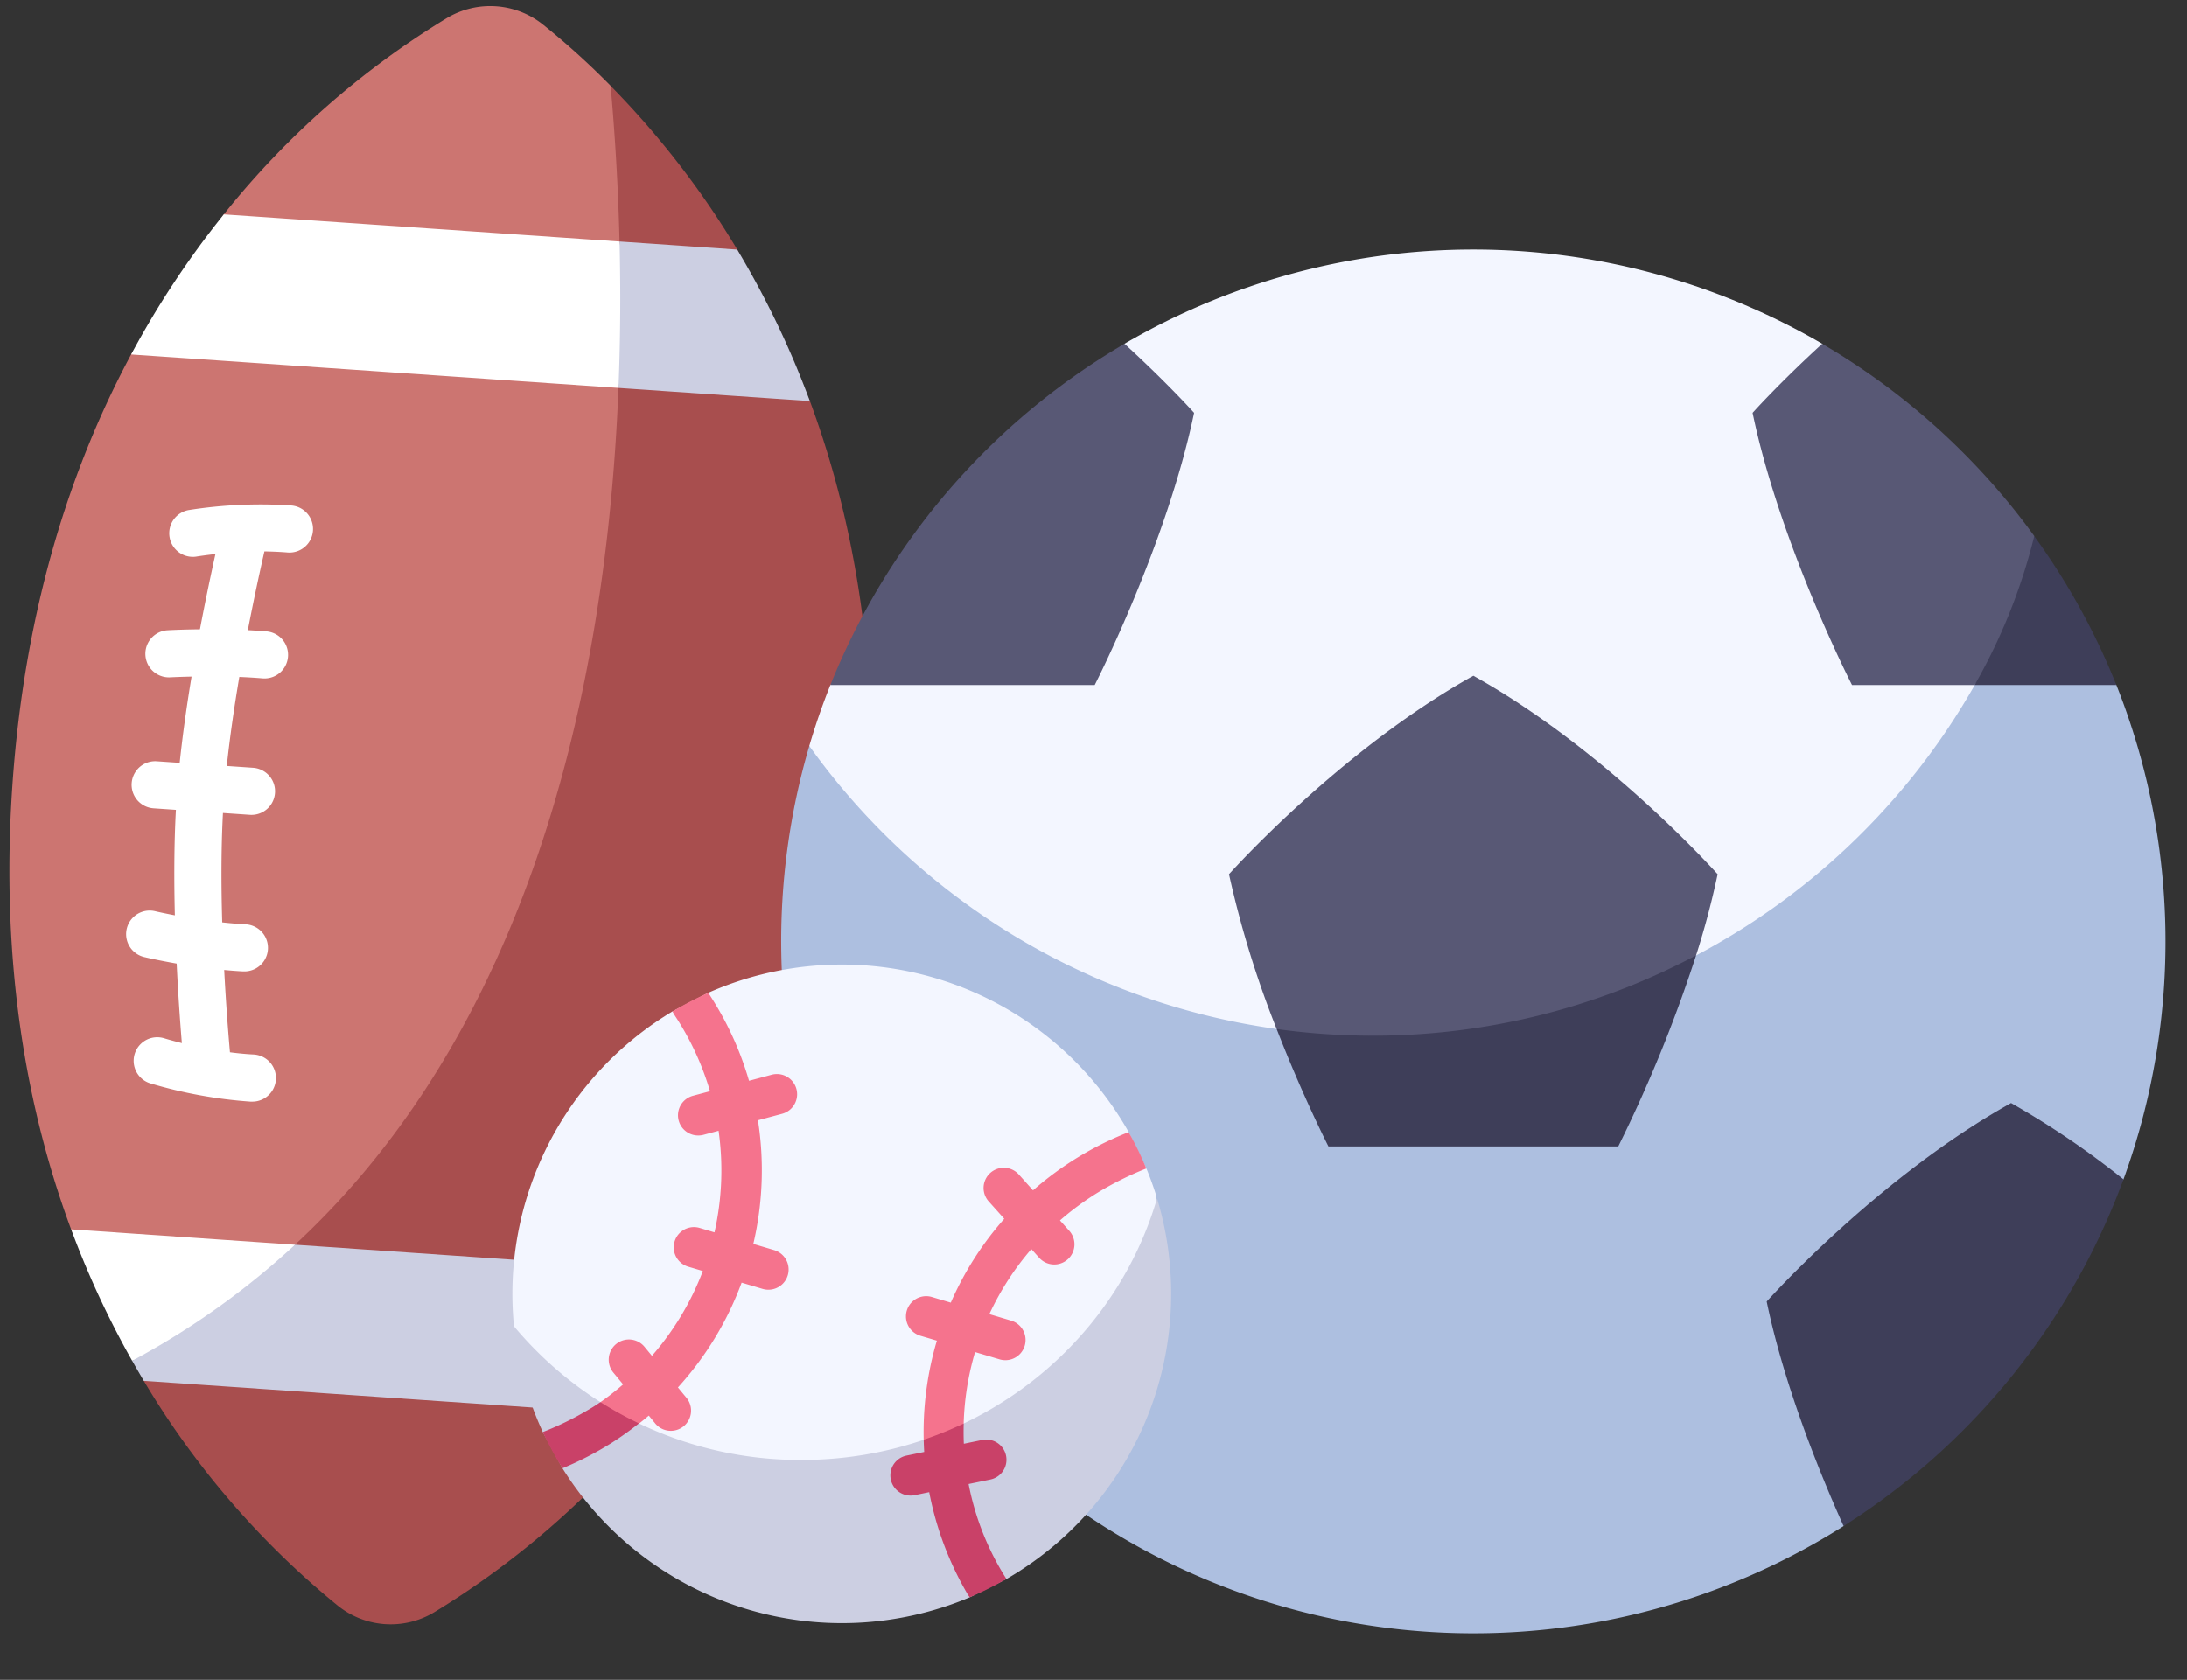<?xml version="1.0" encoding="UTF-8"?><svg xmlns="http://www.w3.org/2000/svg" xmlns:xlink="http://www.w3.org/1999/xlink" height="249.4" preserveAspectRatio="xMidYMid meet" version="1.0" viewBox="8.6 48.3 324.6 249.4" width="324.6" zoomAndPan="magnify"><rect x="8.6" y="48.3" width="324.6" height="249.4" fill="#333333" stroke="none"/><g id="change1_1"><path d="M74.949,50.972a126.056,126.056,0,0,0-33.13,29.151l-13.755,20.8c-8.887,16.574-15.813,37.632-17.626,64.044s2.176,48.217,8.721,65.853l9.3,19.375c45.368-1.387,73.076-36.212,89.817-91.8-1.4-35.792-7.481-68.418-19.035-97.35A114.865,114.865,0,0,0,89.189,51.95,12.535,12.535,0,0,0,74.949,50.972Z" fill="#cc7571"/></g><g id="change2_1"><path d="M118.024,85.354A129.758,129.758,0,0,0,99.233,61.046c4.145,46,4.169,148.713-70.778,189.15l1.493,3.112a126.244,126.244,0,0,0,28.815,33.4,12.529,12.529,0,0,0,14.244.978,126.235,126.235,0,0,0,33.109-29.145l13.76-20.8c8.895-16.577,15.827-37.636,17.639-64.044s-2.169-48.218-8.708-65.851Z" fill="#a84e4e"/></g><g id="change3_1"><path d="M28.069,100.927l72.334,4.966a56.155,56.155,0,0,0,.154-21.735L41.822,80.126A134.761,134.761,0,0,0,28.069,100.927Z" fill="#fff"/></g><g id="change3_2"><path d="M52.384,233.1l-33.219-2.281a135.13,135.13,0,0,0,9.053,19.511C39.434,246.424,48.829,241.46,52.384,233.1Z" fill="#fff"/></g><g id="change3_3"><path d="M51.268,130.327a3.5,3.5,0,0,0,.584-6.976,68.48,68.48,0,0,0-15.111.658,3.5,3.5,0,1,0,1.162,6.9c.026,0,1.055-.172,2.675-.347-.654,2.942-1.474,6.813-2.3,11.165-2.76.027-4.651.133-4.8.142a3.5,3.5,0,0,0,.405,6.989c.029,0,1.256-.07,3.151-.108-.691,4.183-1.316,8.556-1.763,12.808l-3.393-.233a3.5,3.5,0,1,0-.479,6.984l3.311.227c-.274,5.078-.283,10.49-.154,15.655-1.762-.337-2.891-.6-2.918-.609a3.5,3.5,0,0,0-1.63,6.808c.15.036,2.041.484,4.815.969.223,4.6.516,8.707.77,11.808-1.556-.388-2.543-.692-2.6-.709a3.5,3.5,0,0,0-2.1,6.679,68.546,68.546,0,0,0,14.879,2.715c.065,0,.127,0,.191,0a3.5,3.5,0,0,0,.184-7c-1.149-.061-2.3-.177-3.416-.323-.254-2.9-.593-7.219-.855-12.218.923.088,1.863.161,2.809.211.064,0,.126,0,.19,0a3.5,3.5,0,0,0,.185-6.995c-1.17-.062-2.34-.165-3.477-.288-.158-5.333-.171-10.979.109-16.239l3.991.274q.122.009.243.009a3.5,3.5,0,0,0,.235-6.992l-3.9-.268c.466-4.392,1.131-8.921,1.859-13.221,1.132.047,2.293.114,3.45.211.1.008.2.012.3.012a3.5,3.5,0,0,0,.288-6.987c-.93-.078-1.859-.139-2.773-.186.923-4.789,1.825-8.91,2.459-11.688C48.965,130.189,50.12,130.231,51.268,130.327Z" fill="#fff"/></g><g id="change4_1"><path d="M100.4,105.893l28.4,1.95A134.725,134.725,0,0,0,118.02,85.357l-17.463-1.2C100.724,90.953,100.708,98.254,100.4,105.893Z" fill="#cccfe2"/></g><g id="change4_2"><path d="M28.221,250.324c.572,1.012,1.148,2.01,1.731,2.981l76.161,5.229a134.8,134.8,0,0,0,13.758-20.8L52.384,233.1A116.184,116.184,0,0,1,28.221,250.324Z" fill="#cccfe2"/></g><g id="change5_1"><path d="M128.714,159.053q1.358-4.62,3.129-9.052L175.5,99.337a102.847,102.847,0,0,1,103.561,0L309,134.079s24.188,72.859-68.866,94.118S128.714,159.053,128.714,159.053Z" fill="#f3f6ff"/></g><g id="change6_1"><path d="M282.23,274.874l41.536-51.482A103.139,103.139,0,0,0,322.714,150L309,134.079a102.743,102.743,0,0,1-180.281,24.974A102.753,102.753,0,0,0,282.23,274.874Z" fill="#adbfe0"/></g><g id="change5_2"><path d="M175.041,214.552q.563.9,1.079,1.818l2.63,5.4q.84,2.034,1.486,4.109s1.7,37.744-38.733,45.829S84.89,245.23,84.89,245.23a48.883,48.883,0,0,1,22.816-46.336q.348-.218.7-.427l5.328-2.772A48.9,48.9,0,0,1,175.041,214.552Z" fill="#f3f6ff"/></g><g id="change4_3"><path d="M152.53,285.445l5.447-2.714q.707-.408,1.406-.843a48.9,48.9,0,0,0,20.952-55.668c-6.537,22.412-27.687,38.834-52.787,38.834A55.331,55.331,0,0,1,84.9,245.229a48.538,48.538,0,0,0,4.268,15.677l2.911,5.375A48.9,48.9,0,0,0,152.53,285.445Z" fill="#cccfe2"/></g><g id="change7_1"><path d="M227.279,148.622c-19.8,11.033-36.266,29.468-36.266,29.468a149.358,149.358,0,0,0,7.072,22.986s15.111,9.329,32.6,5.526,29.654-16.461,29.654-16.461a123.774,123.774,0,0,0,3.2-12.051S247.079,159.655,227.279,148.622Z" fill="#585875"/></g><g id="change8_1"><path d="M198.085,201.076c3.914,10.066,7.684,17.423,7.684,17.423h43.02a207.727,207.727,0,0,0,11.55-28.359A102.228,102.228,0,0,1,212.3,202.064,103.678,103.678,0,0,1,198.085,201.076Z" fill="#3e3e59"/></g><g id="change8_2"><path d="M323.766,223.392a126.215,126.215,0,0,0-16.682-11.327c-19.8,11.034-36.266,29.469-36.266,29.469,2.6,12.513,7.919,25.563,11.41,33.336A103.036,103.036,0,0,0,323.766,223.392Z" fill="#3e3e59"/></g><g id="change7_2"><path d="M279.056,99.343c-6.367,5.817-10.331,10.251-10.331,10.251C272.785,129.132,283.481,150,283.481,150h18.195c5.764-6.63,9.029-13.918,8.853-22.11A103.239,103.239,0,0,0,279.056,99.343Z" fill="#585875"/></g><g id="change7_3"><path d="M131.847,150h39.23s10.7-20.871,14.755-40.409c0,0-3.963-4.434-10.331-10.251A103.09,103.09,0,0,0,131.847,150Z" fill="#585875"/></g><g id="change9_1"><path d="M176.113,216.374l-.211.095a47.86,47.86,0,0,0-13.981,8.555l-2.058-2.3a3,3,0,1,0-4.47,4l2.259,2.525a47.309,47.309,0,0,0-7.934,12.448l-2.8-.833a3,3,0,0,0-1.711,5.751l2.444.727c-.206.7-.4,1.4-.575,2.113a47.9,47.9,0,0,0-1.381,12.592,7.611,7.611,0,0,0,5.934-2.413,41.447,41.447,0,0,1,1.69-10.6l3.66,1.089a3,3,0,0,0,1.71-5.751l-3.25-.967a41.458,41.458,0,0,1,6.233-9.657L162.8,235a3,3,0,1,0,4.471-4l-1.352-1.51a42.635,42.635,0,0,1,5.454-4.037,47.638,47.638,0,0,1,7.37-3.678A49.147,49.147,0,0,0,176.113,216.374Z" fill="#f5738d"/></g><g id="change9_2"><path d="M105.829,259.6a3,3,0,1,0,4.631-3.814l-1.24-1.5a47.615,47.615,0,0,0,9.455-15.555l3.117.928A3,3,0,0,0,123.5,233.9l-3.09-.919a47.929,47.929,0,0,0,.686-18.361l3.589-.96a3,3,0,1,0-1.55-5.8l-3.361.9a47.639,47.639,0,0,0-5.3-11.889q-.331-.531-.674-1.052l-.064-.114a49.237,49.237,0,0,0-5.326,2.773l.218.385q.051.09.108.177c.219.331.435.666.645,1a41.66,41.66,0,0,1,4.6,10.267l-2.518.674a3,3,0,0,0,.773,5.9,3.031,3.031,0,0,0,.778-.1l2.242-.6a41.909,41.909,0,0,1-.607,15.082l-2.193-.653a3,3,0,0,0-1.711,5.751l2.173.647a41.629,41.629,0,0,1-7.552,12.586l-1.1-1.336a3,3,0,1,0-4.631,3.815l1.45,1.761a41.351,41.351,0,0,1-3.362,2.635,9.625,9.625,0,0,0,5.733,3.176q.735-.577,1.443-1.18Z" fill="#f5738d"/></g><g id="change10_1"><path d="M143.747,270.345a3.036,3.036,0,0,0,.61-.062l2.157-.446a47.654,47.654,0,0,0,5.68,15.119c.052.088.107.172.166.254l.168.23a49.317,49.317,0,0,0,5.442-2.721,40.536,40.536,0,0,1-5.609-14.091l3.225-.667a3,3,0,0,0-1.215-5.876l-2.717.562c-.045-1.006-.046-2.01-.018-3.012a55.467,55.467,0,0,1-5.941,2.413q.023.909.077,1.815l-2.629.544a3,3,0,0,0,.6,5.938Z" fill="#c94168"/></g><g id="change10_2"><path d="M97.718,256.463c-.554.382-1.118.752-1.709,1.089a45.5,45.5,0,0,1-6.841,3.354,49.526,49.526,0,0,0,2.879,5.323c.011.018.023.034.034.051.056-.019.113-.038.168-.06a48.379,48.379,0,0,0,6.932-3.574,47.623,47.623,0,0,0,4.255-3.025A55.233,55.233,0,0,1,97.718,256.463Z" fill="#c94168"/></g><g id="change8_3"><path d="M310.524,127.9A85.935,85.935,0,0,1,301.676,150H322.71A102.516,102.516,0,0,0,310.524,127.9Z" fill="#3e3e59"/></g></svg>